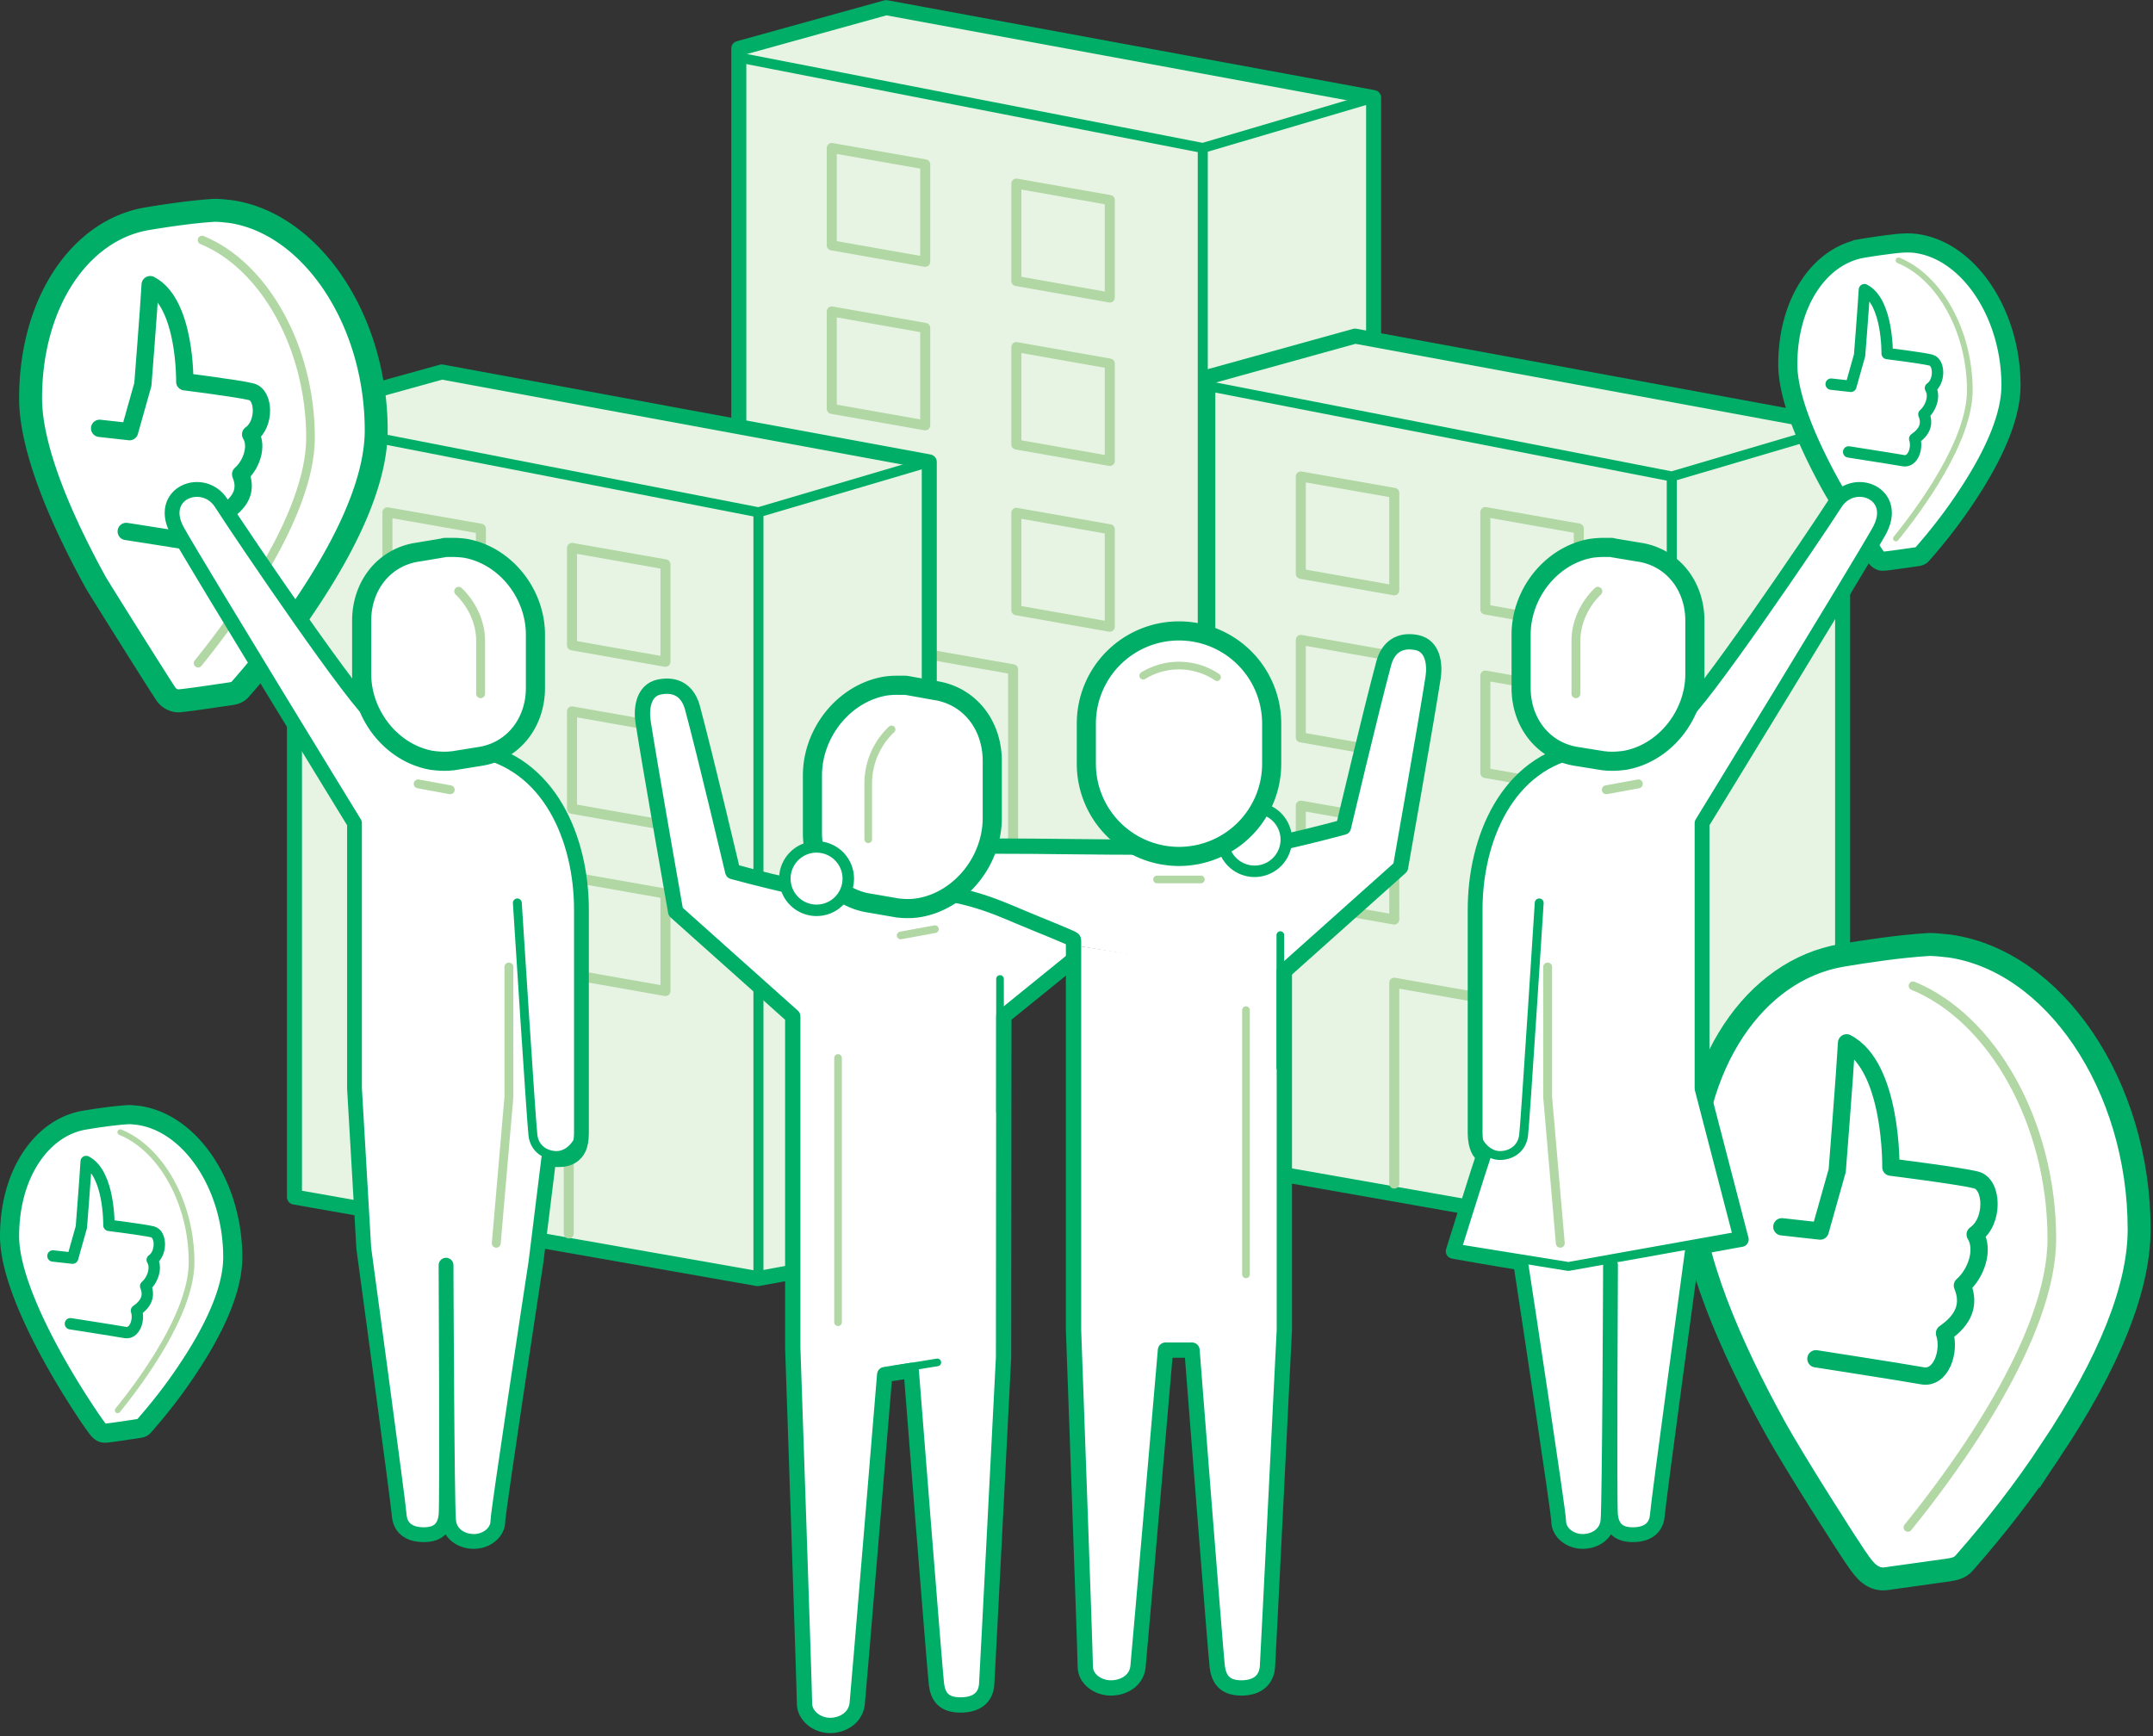<svg version="1.1" id="レイヤー_1" xmlns="http://www.w3.org/2000/svg" x="0" y="0" viewBox="0 0 563 454" xml:space="preserve"><rect x="0" y="0" width="563" height="454" fill="#333333" stroke="none"/><style>.st0,.st1,.st2{fill:#e7f4e3;stroke:#00ae68;stroke-width:3.929;stroke-linecap:round;stroke-linejoin:round}.st1,.st2{fill:none;stroke:#b1d7a4;stroke-width:2.62}.st2{stroke:#00ae68}.st3{fill:#fff;stroke:#00ae67;stroke-width:6}.st4{fill:none;stroke:#b1d7a4;stroke-width:2.262;stroke-linecap:round;stroke-linejoin:round}.st5,.st6{stroke:#00ae67}.st5{fill:none;stroke-width:4.523;stroke-linecap:round;stroke-linejoin:round}.st6{fill:#fff;stroke-width:5}.st10,.st11,.st7{stroke-linecap:round;stroke-linejoin:round}.st7{stroke:#b1d7a4;stroke-width:1.487}.st7,.st8{fill:none}.st8,.st9{stroke-linecap:round;stroke-linejoin:round}.st8{stroke:#00ae67;stroke-width:2.974}.st10,.st11,.st9{stroke-miterlimit:10}.st9{fill:#fff;stroke:#00ae68;stroke-width:3.872}.st10,.st11{fill:none;stroke:#b1d7a4;stroke-width:2.323}.st11{stroke:#00ae68}.st12{fill:#fff}.st13,.st14{stroke-linecap:round}.st13{fill:#fff;stroke:#00ae68;stroke-width:5;stroke-linejoin:round}.st14{fill:none;stroke:#b1d7a4;stroke-width:2.323;stroke-miterlimit:10}.st16,.st17,.st18{fill:none;stroke-linejoin:round}.st16{stroke:#00ae68;stroke-width:4;stroke-linecap:round}.st17,.st18{stroke-width:2}.st17{stroke:#b1d7a4;stroke-linecap:round}.st18{stroke:#00ae68}.st18,.st19,.st20{stroke-linecap:round}.st19{fill:none;stroke:#b1d7a4;stroke-width:2;stroke-miterlimit:10}.st20{fill:#fff;stroke:#00ae68;stroke-width:3;stroke-linejoin:round}</style><path class="st0" d="M231.716 2l127.475 23.518v205.334l-44.855 8.26-121.144-21.336V12.677L231.716 2z"/><path class="st1" d="M241.94 223.537V171l22.978 4.04v52.537M241.943 68.478V42.994l-24.438-4.292v25.466l24.438 4.31zm48.265 9.323V52.317l-24.438-4.31V73.49l24.438 4.311zm-48.265 33.439V85.756l-24.438-4.311v25.484l24.438 4.311zm48.265 9.305V95.079l-24.438-4.31v25.484l24.438 4.292z"/><path class="st2" d="M241.943 154.579v-25.484l-24.438-4.31v25.484l24.438 4.31z"/><path class="st1" d="M290.208 163.904V138.42l-24.438-4.31v25.484l24.438 4.31z"/><path class="st2" d="M314.518 238.751V38.701l44.673-13.184m-44.674 13.185L193.192 15.04"/><path class="st0" d="M354.361 87.904l127.474 23.519v205.333l-44.854 8.26-121.144-21.336V98.581l38.524-10.677z"/><path class="st1" d="M364.591 309.537V257l22.977 4.04v52.537m-22.976-159.195v-25.484l-24.438-4.293v25.466l24.438 4.311zm48.258 9.324v-25.484l-24.438-4.31v25.484l24.438 4.31zm-48.258 33.44v-25.484l-24.438-4.311v25.484l24.438 4.311zm48.258 9.305v-25.466l-24.438-4.311v25.484l24.438 4.293zm-48.258 34.033V215l-24.438-4.31v25.484l24.438 4.31zm48.258 9.325v-25.484l-24.438-4.311v25.484l24.438 4.311z"/><path class="st2" d="M437.161 324.656V124.607l44.674-13.184m-44.669 13.185l-121.324-23.663"/><path class="st0" d="M115.524 97.278l127.474 23.518V326.13l-44.854 8.26L77 313.054V107.955l38.524-10.677z"/><path class="st1" d="M125.749 318.537V266l22.977 4.04v52.537m-22.975-158.821v-25.484l-24.439-4.293v25.467l24.439 4.31zm48.264 9.324v-25.484l-24.438-4.31v25.484l24.438 4.31zm-48.264 33.437v-25.484l-24.439-4.31v25.484l24.439 4.31zm48.264 9.306v-25.466l-24.438-4.311v25.484l24.438 4.293zm-48.264 34.034v-25.484l-24.439-4.31v25.484l24.439 4.31zm48.264 9.325v-25.484l-24.438-4.31v25.484l24.438 4.31z"/><path class="st2" d="M198.325 334.03V133.981l44.674-13.184M198.33 133.98L77.006 110.318"/><path class="st3" d="M80.431 157.336c-5.307 8.046-11.309 15.765-17.692 23.01-.619.703-1.497.951-2.391 1.081l-5.529.809c-2.113.31-7.679 1.105-8.352 1.054a4.128 4.128 0 01-3.031-1.713c-1.285-1.817-17.787-28.116-18.39-29.212-4.363-7.929-8.647-16.633-11.833-25.077C10.01 118.801 8 110.791 8 104.189 8 78.901 21.076 60.185 38.379 57.22c5.147-.858 11.899-1.869 17.766-2.22 1.181 0 2.554.148 4.141.324 10.327 1.515 19.816 8.352 26.796 18.687 6.979 10.334 11.294 23.965 11.294 38.528 0 11.63-5.864 26.676-17.945 44.797z"/><path class="st4" d="M51.796 173.427c9.742-12.004 29.4-38.794 29.4-58.974 0-23.659-12.177-45.056-28.356-51.667"/><path class="st5" d="M26.05 112.019l7.828.869 3.479-12.351s1.566-19.832 1.914-26.095c9.394 4.871 9.046 25.399 9.046 25.399s13.917 1.74 17.396 2.61c3.479.869 3.653 8.524-.174 11.133 1.914 3.132.174 8.003-2.609 10.438 1.566 3.827.348 6.959-3.653 9.742 1.218 3.653-.696 9.394-4.523 8.698s-21.745-3.479-21.745-3.479"/><path class="st3" d="M536.265 379.309c-6.818 10.337-14.525 20.248-22.711 29.541-1.061 1.205-2.613 1.526-4.13 1.748-.772.113-14.967 2.112-15.872 2.219-.363.043-.737.107-1.104.107-3.656 0-5.596-3.359-7.448-6.002-1.378-1.968-15.481-23.87-21.074-34.033-5.596-10.17-11.1-21.351-15.198-32.211C444.613 329.774 442 319.41 442 310.81c0-32.598 16.878-57.065 39.59-60.957 6.609-1.101 15.311-2.405 22.884-2.853 1.57 0 3.381.196 5.408.421 13.519 1.978 25.859 10.911 34.892 24.286 9.032 13.374 14.602 30.99 14.602 49.793 0 15.138-7.619 34.571-23.111 57.809z"/><path class="st4" d="M498.906 399.445c12.471-15.366 37.637-49.662 37.637-75.495 0-30.287-15.589-57.68-36.301-66.142"/><path class="st5" d="M465.947 320.833l10.022 1.113 4.454-15.812s2.004-25.387 2.449-33.405c12.026 6.236 11.581 32.515 11.581 32.515s17.816 2.227 22.27 3.34c4.454 1.114 4.677 10.912-.223 14.253 2.45 4.009.223 10.244-3.34 13.362 2.004 4.899.445 8.908-4.677 12.471 1.559 4.677-.891 12.026-5.79 11.135-4.9-.891-27.838-4.454-27.838-4.454"/><path class="st6" d="M49.154 357.966c-3.474 5.268-7.405 10.323-11.592 15.076-.365.414-.914.483-1.428.559-.842.153-7.784 1.169-8.322 1.191-.366.016-.799.025-1.134-.136-.62-.297-1.023-.804-1.423-1.347-1.266-1.723-2.451-3.509-3.621-5.298a207.386 207.386 0 01-7.992-13.276c-2.861-5.2-5.666-10.9-7.749-16.42-2.097-5.558-3.393-10.754-3.393-15.002 0-16.484 8.511-28.471 19.534-30.361 3.371-.562 7.775-1.221 11.593-1.452.739 0 1.609.093 2.655.209 6.603.971 12.72 5.354 17.248 12.058 4.527 6.703 7.335 15.562 7.335 25.037.001 7.488-3.785 17.274-11.711 29.162z"/><path class="st7" d="M30.768 368.836c6.405-7.892 19.33-25.506 19.33-38.774 0-15.555-8.007-29.624-18.644-33.97"/><path class="st8" d="M13.84 328.461l5.147.572 2.288-8.121s1.029-13.039 1.258-17.157c6.176 3.203 5.948 16.7 5.948 16.7s9.15 1.143 11.438 1.715c2.288.572 2.402 5.605-.114 7.32 1.258 2.059.114 5.262-1.716 6.863 1.029 2.516.229 4.575-2.402 6.405.801 2.402-.458 6.177-2.974 5.719-2.516-.457-14.297-2.287-14.297-2.287"/><path class="st6" d="M514.154 129.966c-3.474 5.268-7.405 10.323-11.592 15.076-.321.365-.815.48-1.276.546-1.685.244-8.379 1.236-9.06 1.182-.612-.048-1.132-.433-1.525-.888-.511-.592-9.201-13.954-12.059-19.147-2.861-5.2-5.665-10.9-7.748-16.42-2.098-5.558-3.394-10.754-3.394-15.002 0-16.484 8.511-28.471 19.534-30.361a161.08 161.08 0 016.259-.932c2.676-.339 5.295-.708 7.989-.312 6.603.972 12.721 5.354 17.248 12.058 4.527 6.703 7.335 15.562 7.335 25.037 0 7.489-3.785 17.275-11.711 29.163z"/><path class="st7" d="M495.768 140.836c6.405-7.892 19.329-25.506 19.329-38.774 0-15.555-8.006-29.624-18.643-33.97"/><path class="st8" d="M478.84 100.461l5.147.572 2.287-8.121s1.03-13.039 1.259-17.157c6.176 3.203 5.947 16.699 5.947 16.699s9.15 1.144 11.438 1.716c2.288.572 2.402 5.605-.114 7.32 1.258 2.059.114 5.262-1.716 6.863 1.029 2.516.229 4.575-2.402 6.405.801 2.402-.457 6.177-2.974 5.719-2.516-.457-14.297-2.287-14.297-2.287"/><path class="st9" d="M143.5 303l-3.369 27.215c-1.324 8.603-9.927 65.295-9.927 67.501 0 3.199-3.088 5.405-6.287 5.405-3.309 0-6.287-1.986-6.618-5.405-.441-4.632-.661-66.84-.661-66.84s.33 62.539 0 65.406c-.331 2.868-1.655 5.074-5.846 5.074s-6.177-2.096-6.397-5.074c-.111-2.426-9.265-69.818-9.265-69.818l-2.427-41.802v-69.377s-40.148-65.516-46.214-76.214c-5.735-10.037 6.618-14.891 11.361-7.501 5.956 9.265 35.846 53.274 40.148 55.7 9.376 5.405 7.721 5.515 19.413 7.5 5.515.993 5.073.993 6.507 1.214 19.854 3.308 28.126 23.603 28.126 41.912v58.347c0 3.75-1.043 5.06-2.206 5.956C147.5 304 143.5 303 143.5 303z"/><path class="st10" d="M109.355 205l8.383 1.544m15.34 46.354v33.971l-3.308 38.273"/><path class="st11" d="M135.28 236.129s3.64 57.244 4.081 60.774c.441 3.64 3.419 5.294 6.177 5.294 2.757 0 5.735-2.316 6.728-6.838"/><path class="st12" d="M115.968 196.429c-.882 0-1.654-.11-2.537-.22-8.934-1.544-16.103-10.478-16.103-19.853v-13.898c0-7.941 5.074-14.228 12.464-15.331l6.617-1.103h1.986c1.213 0 2.095.11 2.757.221 8.934 1.544 16.104 10.478 16.104 19.853v13.897c0 7.942-5.074 14.229-12.464 15.332l-6.949 1.102h-1.875z"/><path class="st13" d="M118.398 143.16h-1.764c-.221 0-.442 0-.662.11l-6.618 1.103c-8.713 1.213-14.78 8.603-14.78 17.979v13.897c0 10.919 8.052 20.846 18.42 22.611.992.11 1.985.22 2.978.22.772 0 1.434 0 2.206-.11h.22l6.839-1.103c8.713-1.213 14.779-8.603 14.779-17.978v-13.898c0-10.919-8.051-20.846-18.419-22.61a24.052 24.052 0 00-3.199-.221z"/><path class="st14" d="M119.945 154.631c3.42 3.309 5.736 8.052 5.736 12.905v13.897"/><path class="st9" d="M380 327.237s12.794 2.316 17.648 2.978c1.323 8.603 9.926 65.295 9.926 67.501 0 3.199 3.089 5.405 6.287 5.405 3.309 0 6.287-1.986 6.618-5.405.441-4.632.662-66.84.662-66.84s-.331 62.539 0 65.406c.331 2.868 1.654 5.074 5.845 5.074 4.192 0 6.177-2.096 6.398-5.074.11-2.426 9.265-69.818 9.265-69.818l12.684-2.316-10.258-39.486v-69.377s40.148-65.516 46.214-76.214c5.736-10.037-6.617-14.891-11.36-7.501-5.956 9.265-35.847 53.274-40.148 55.7-9.375 5.405-7.721 5.515-19.412 7.5-5.515.993-5.074.993-6.508 1.214-19.853 3.308-28.125 23.603-28.125 41.912v58.347c0 3.75 1.213 5.515 2.205 5.956-.661 1.765-7.941 25.038-7.941 25.038z"/><path class="st10" d="M428.423 205l-8.383 1.544"/><path class="st11" d="M453.903 323.378l-43.787 7.831-27.354-4.412"/><path class="st10" d="M404.7 252.898v33.971l3.309 38.273"/><path class="st11" d="M402.498 236.129s-3.64 57.244-4.081 60.774c-.441 3.64-3.419 5.294-6.177 5.294-2.757 0-5.735-2.316-6.728-6.838"/><path class="st13" d="M419.38 143.16h1.765c.22 0 .441 0 .662.11l6.617 1.103c8.714 1.213 14.78 8.603 14.78 17.979v13.897c0 10.919-8.052 20.846-18.419 22.611-.993.11-1.986.22-2.978.22-.773 0-1.434 0-2.206-.11h-.221l-6.838-1.103c-8.714-1.213-14.78-8.603-14.78-17.978v-13.898c0-10.919 8.052-20.846 18.419-22.61a24.065 24.065 0 013.199-.221z"/><path class="st14" d="M417.833 154.631c-3.419 3.309-5.735 8.052-5.735 12.905v13.897"/><path d="M351.303 216.328s-29.985 8.214-37.255 6.977l-10.778 64.434 32.345-33.556 30.611-27.358s6.734-38.11 8.519-49.588c.511-3.317.077-8.278-4.221-9.183-4.656-.944-7.563 1.3-8.686 5.433-3.405 12.665-10.535 42.841-10.535 42.841z" fill="#fff" stroke="#00ae68" stroke-width="4" stroke-linecap="round" stroke-linejoin="round"/><path class="st12" d="M243.419 240.978l12.067-18.101h33.184l29.974-1.749 16.018 22.966-.742 11.967-90.501-15.083z"/><path class="st12" d="M280.636 245.683c-.306-.396-8.443-3.584-14.552-6.161-4.349-1.823-17.754-8.035-30.279-5.879-5.841 1.007-5.471 1.033-6.938 1.275-7.27 1.237-37.255-6.976-37.255-6.976s-7.13-30.177-10.535-42.842c-1.122-4.132-4.03-6.377-8.686-5.433-4.298.905-4.732 5.867-4.221 9.183 1.785 11.479 8.519 49.588 8.519 49.588l30.611 27.358v86.576s3.073 89.828 3.073 93.106c0 3.278 3.291 5.765 6.684 5.765 3.392 0 6.747-2.079 7.104-5.765.484-4.936 7.18-85.989 7.18-85.989l6.939-1.097s6.198 78.949 6.594 82.061c.395 3.112 1.772 5.433 6.3 5.433s6.62-2.206 6.836-5.433c.23-3.495 4.413-85.454 4.413-85.454l.077-89.279 18.136-14.693"/><path class="st16" d="M280.636 245.683c-.306-.396-8.443-3.584-14.552-6.161-4.349-1.823-17.754-8.035-30.279-5.879-5.841 1.007-5.471 1.033-6.938 1.275-7.27 1.237-37.255-6.976-37.255-6.976s-7.13-30.177-10.535-42.842c-1.122-4.132-4.03-6.377-8.686-5.433-4.298.905-4.732 5.867-4.221 9.183 1.785 11.479 8.519 49.588 8.519 49.588l30.611 27.358v86.576s3.073 89.828 3.073 93.106c0 3.278 3.291 5.765 6.684 5.765 3.392 0 6.747-2.079 7.104-5.765.484-4.936 7.18-85.989 7.18-85.989l6.939-1.097s6.198 78.949 6.594 82.061c.395 3.112 1.772 5.433 6.3 5.433s6.62-2.206 6.836-5.433c.23-3.495 4.413-85.454 4.413-85.454l.077-89.279 18.136-14.693"/><path class="st17" d="M219.144 276.688v69.103M244.476 243l-8.954 1.645"/><path class="st18" d="M245.099 356.3l-11.199 1.824"/><path class="st13" d="M234.793 179.214a20.704 20.704 0 00-3.291.217c-10.688 1.811-19.055 12.091-19.055 23.391v14.922c0 9.63 6.212 17.206 15.101 18.469l7.385 1.275h.217c.741.086 1.486.129 2.232.128a17.249 17.249 0 003.035-.256c10.676-1.862 19.055-12.142 19.055-23.442v-14.897c0-9.617-6.135-17.193-15.063-18.455l-7.104-1.276a5.03 5.03 0 00-.625-.076h-1.887z"/><path class="st19" d="M233.134 190.755a19.466 19.466 0 00-6.097 13.838v14.884"/><path class="st20" d="M213.529 238.068a8.29 8.29 0 10-.002-16.582 8.29 8.29 0 00.002 16.582z"/><path class="st18" d="M261.5 290.704v-34.678"/><path d="M315.307 351.806h-14.03" fill="none" stroke="#00ae68" stroke-width=".981" stroke-linecap="round" stroke-linejoin="round"/><path class="st12" d="M282.635 361.646l-3.017-114.635 57.318 9.05v96.535l-6.034 87.485h-12.067l-6.033-87.485h-9.05l-6.034 87.485h-9.05l-6.033-3.017v-75.418z"/><path class="st17" d="M325.815 264.169v69.102"/><path class="st16" d="M280.726 246.092v101.74s3.073 84.727 3.073 88.005c0 3.277 3.291 5.599 6.684 5.599 3.392 0 6.747-1.926 7.104-5.599.484-4.949 7.18-82.75 7.18-82.75h6.939s6.198 79.65 6.594 82.75c.395 3.099 1.772 5.599 6.3 5.599s6.62-2.373 6.836-5.599c.23-3.495 4.413-88.005 4.413-88.005v-93.911m-16.253-32.358h-15.113c-21.517 0-28.706-.294-46.09-.294"/><path class="st18" d="M334.8 279.227v-34.679"/><path class="st20" d="M328.068 227.863a8.29 8.29 0 10-.001-16.581 8.29 8.29 0 00.001 16.581z"/><path class="st13" d="M291.17 172.098a24.231 24.231 0 0141.368 17.135v10.51a24.235 24.235 0 01-24.233 24.233 24.236 24.236 0 01-24.233-24.233v-10.51a24.23 24.23 0 017.098-17.135z"/><path class="st19" d="M318.242 177.089a17.854 17.854 0 00-19.297-.382"/><path class="st17" d="M314.029 230H302.55"/></svg>
